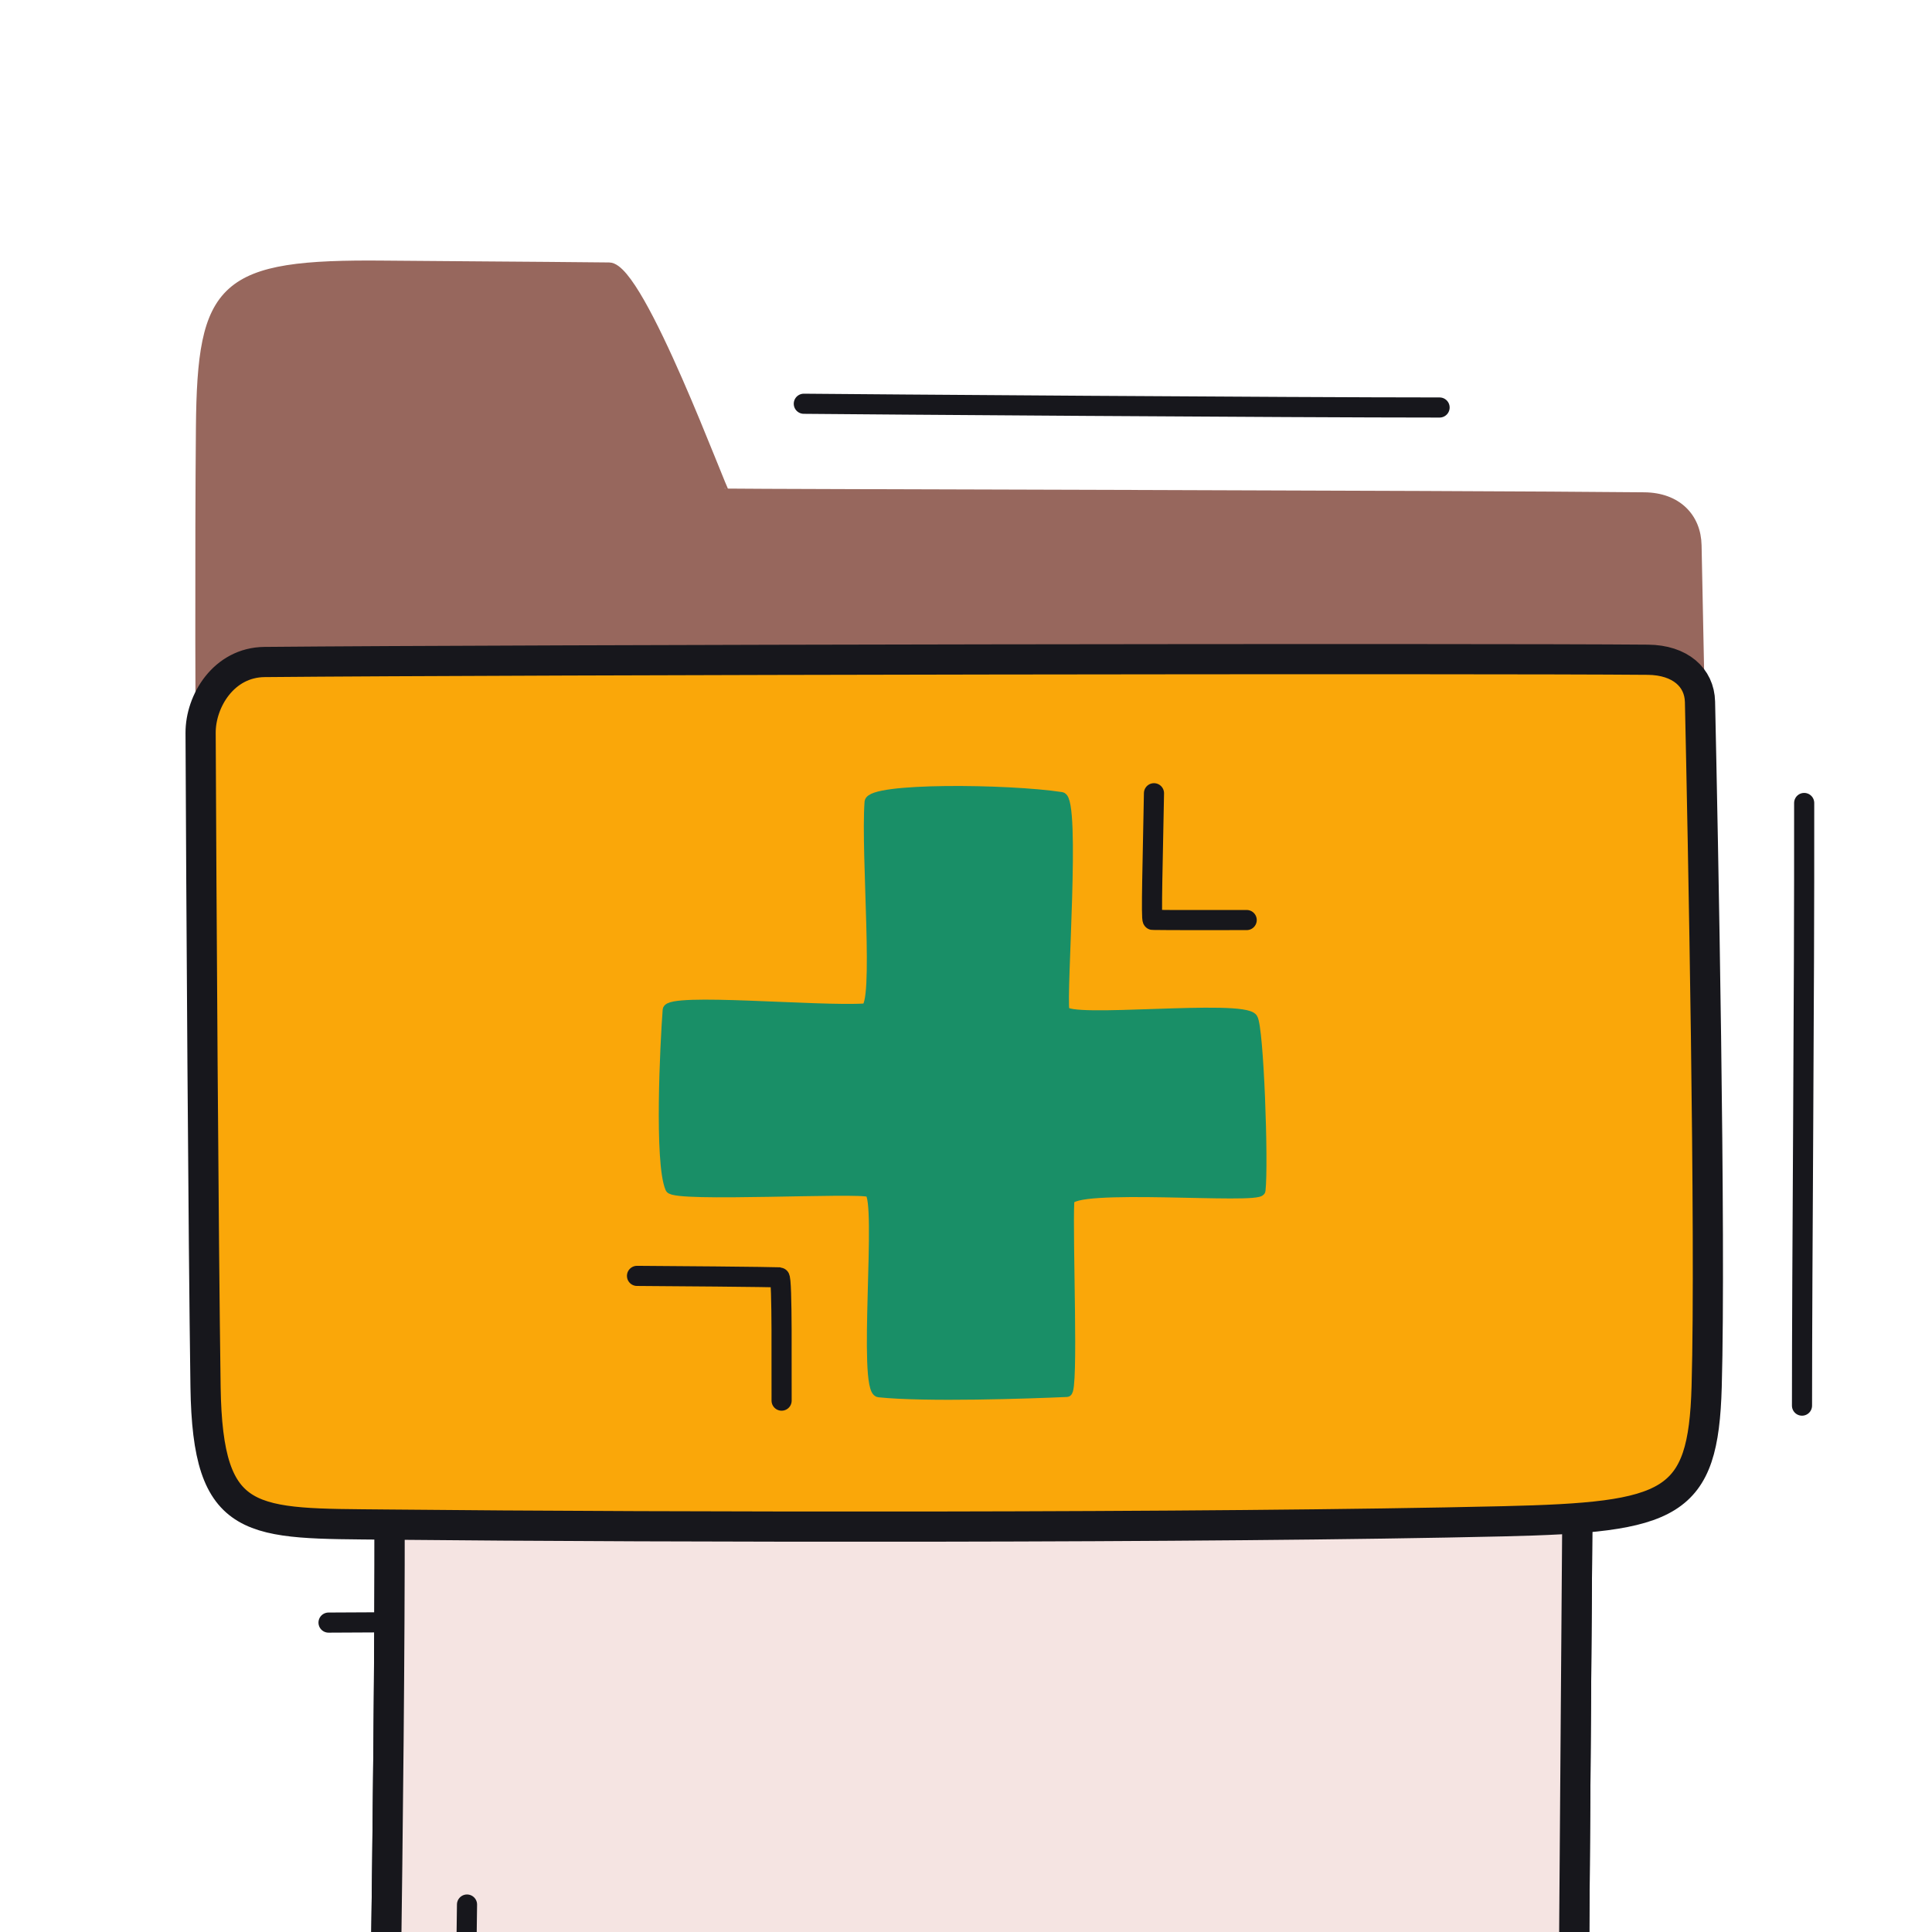 <svg xmlns="http://www.w3.org/2000/svg" width="192" height="192" style="width:100%;height:100%;transform:translate3d(0,0,0);content-visibility:visible" viewBox="0 0 192 192"><defs><clipPath id="e"><path d="M0 0h192v192H0z"/></clipPath><clipPath id="i"><path d="M0 0h192v192H0z"/></clipPath><clipPath id="f"><path d="M0 0h192v192H0z"/></clipPath><filter id="a" width="100%" height="100%" x="0%" y="0%" filterUnits="objectBoundingBox"><feComponentTransfer in="SourceGraphic"><feFuncA tableValues="1.0 0.0" type="table"/></feComponentTransfer></filter><filter id="c" width="100%" height="100%" x="0%" y="0%" filterUnits="objectBoundingBox"><feComponentTransfer in="SourceGraphic"><feFuncA tableValues="1.0 0.0" type="table"/></feComponentTransfer></filter><path id="b" fill="red" d="M55.081 68.011c25.651-.233 120.705-.372 137.469-.223 3.217.028 4.716 2.9 3.964 5.198-4.81 14.704-18.965 52.624-22.639 64.818-3.407 11.307 98.298 80.795 81.517 81.19-29.179.685-211.943-9.58-239.874-9.861-13.445-.136 4.876-57.966 9.177-71.386 4.379-13.662 17.315-46.501 21.998-62.69.879-3.039 4.331-7.009 8.388-7.046" style="display:block"/><path id="d" fill="red" d="M55.081 68.011c25.651-.233 120.705-.372 137.469-.223 3.217.028 4.716 2.9 3.964 5.198-4.81 14.704-18.965 52.624-22.639 64.818-3.407 11.307 98.298 80.795 81.517 81.19-29.179.685-211.943-9.58-239.874-9.861-13.445-.136 4.876-57.966 9.177-71.386 4.379-13.662 17.315-46.501 21.998-62.69.879-3.039 4.331-7.009 8.388-7.046" style="display:block"/><mask id="h" mask-type="alpha" maskUnits="userSpaceOnUse"><g filter="url(#a)"><path fill="#fff" d="M0 0h192v192H0z" opacity="0"/><use xmlns:ns1="http://www.w3.org/1999/xlink" ns1:href="#b"/></g></mask><mask id="g" mask-type="alpha" maskUnits="userSpaceOnUse"><g filter="url(#c)"><path fill="#fff" d="M0 0h192v192H0z" opacity="0"/><use xmlns:ns2="http://www.w3.org/1999/xlink" ns2:href="#d"/></g></mask></defs><g clip-path="url(#e)"><g clip-path="url(#f)" style="display:block"><path fill="none" stroke="#17171C" stroke-linecap="round" stroke-linejoin="round" stroke-width="2" d="M-.109 29.945c0-14.9.242-39.902.216-59.89" class="primary" style="display:block" transform="translate(179.19 109.744)"/><path fill="none" stroke="#17171C" stroke-linecap="round" stroke-linejoin="round" stroke-width="2" d="M31.591.186c-14.824 0-57.761-.317-63.182-.372" class="primary" style="display:none" transform="translate(111.473 40.311)"/><path fill="none" stroke="#17171C" stroke-linecap="round" stroke-linejoin="round" stroke-width="2" d="M31.591.186c-14.824 0-57.761-.317-63.182-.372" class="primary" style="display:block" transform="translate(111.473 40.311)"/><path fill="none" stroke="#17171C" stroke-dasharray="47 9" stroke-dashoffset="-35" stroke-linecap="round" stroke-linejoin="round" stroke-width="2" d="M58.434-.205c-35.828.046-80.866.131-87.382.234" class="primary" style="display:block" transform="translate(56.215 161.267)"/><g style="display:block"><path fill="none" stroke="#97675D" stroke-linecap="round" stroke-linejoin="round" d="M19.97 42.504c-.209 23.388.155 69.579.457 93.351.204 16.075 4.511 15.472 17.956 15.627 27.931.321 81.834.409 111.013-.372 16.781-.451 19.874-1.797 20.21-15.264.426-17.053-.72-66.836-1.005-81.65-.053-2.758-1.965-4.739-5.184-4.771-19.416-.197-87.939-.307-91.382-.372-.255-.006-8.436-22.438-11.499-22.47-8.498-.089-16.287-.122-22.313-.183-16.161-.164-18.125 1.883-18.253 16.104" class="secondary"/><path fill="#97675D" d="M19.97 42.504c-.209 23.388.155 69.579.457 93.351.204 16.075 4.511 15.472 17.956 15.627 27.931.321 81.834.409 111.013-.372 16.781-.451 19.874-1.797 20.21-15.264.426-17.053-.72-66.836-1.005-81.65-.053-2.758-1.965-4.739-5.184-4.771-19.416-.197-87.939-.307-91.382-.372-.255-.006-8.436-22.438-11.499-22.47-8.498-.089-16.287-.122-22.313-.183-16.161-.164-18.125 1.883-18.253 16.104" class="secondary"/></g><g mask="url(#g)" style="display:block"><path fill="#F5E4E2" d="M156.94 121.73c-.23 51.71-1.45 142.87.07 155.48-11.89.8-106.71-1.64-118.66-.11-2.07-12.81 1.59-114.94-.08-155.49 14.47-2.44 86.43.61 118.67.12M46 265.05c-.65-11.53.04-44.28.41-75.78" class="quaternary"/><path fill="none" stroke="#17171C" stroke-linecap="round" stroke-linejoin="round" stroke-width="3" d="M156.941 121.725c-.234 51.714-1.453 142.872.071 155.489-11.89.798-106.708-1.64-118.667-.116-2.065-12.805 1.594-114.939-.071-155.489 14.469-2.438 86.421.61 118.667.116" class="primary"/><path fill="none" stroke="#17171C" stroke-dasharray="47 9" stroke-dashoffset="-35" stroke-linecap="round" stroke-linejoin="round" stroke-width="2" d="M46.004 265.047c-.651-11.525.033-44.274.407-75.776" class="primary"/></g><g mask="url(#h)" style="display:block"><path fill="#F5E4E2" d="M156.94 121.73c-.23 51.71-1.45 142.87.07 155.48-11.89.8-106.71-1.64-118.66-.11-2.07-12.81 1.59-114.94-.08-155.49 14.47-2.44 86.43.61 118.67.12M46 265.05c-.65-11.53.04-44.28.41-75.78" class="quaternary"/><path fill="none" stroke="#17171C" stroke-linecap="round" stroke-linejoin="round" stroke-width="3" d="M156.941 121.725c-.234 51.714-1.453 142.872.071 155.489-11.89.798-106.708-1.64-118.667-.116-2.065-12.805 1.594-114.939-.071-155.489 14.469-2.438 86.421.61 118.667.116" class="primary"/><path fill="none" stroke="#17171C" stroke-dasharray="47 9" stroke-dashoffset="-35" stroke-linecap="round" stroke-linejoin="round" stroke-width="2" d="M46.004 265.047c-.651-11.525.033-44.274.407-75.776" class="primary"/></g><g style="display:block"><path fill="#FAA709" d="M26.29 65.79c25.65-.23 120.71-.37 137.47-.22 3.22.02 5.13 1.76 5.18 4.18.29 12.98 1.09 53.11.67 68.05-.34 11.81-3.43 12.99-20.21 13.38-29.18.69-83.09.61-111.02.33-13.44-.13-17.75.39-17.95-13.7-.22-14.86-.43-49.22-.49-64.98-.02-3.16 2.29-7 6.35-7.04" class="quinary"/><path fill="none" stroke="#17171C" stroke-linecap="round" stroke-linejoin="round" stroke-width="3" d="M26.291 65.789c25.651-.233 120.705-.373 137.469-.224 3.218.028 5.131 1.764 5.184 4.182.285 12.986 1.088 53.109.662 68.057-.336 11.805-3.429 12.985-20.21 13.38-29.179.685-83.082.608-111.013.327-13.445-.136-17.753.393-17.957-13.698-.215-14.867-.423-49.228-.49-64.978-.014-3.164 2.298-7.009 6.355-7.046" class="primary"/></g><path fill="none" stroke="#17171C" stroke-linecap="round" stroke-linejoin="round" stroke-width="2" d="M4.705 6.299c-4.457 0-7.328.014-9.339-.016-.172-.003.006-5.908.125-12.586" class="primary" style="display:block" transform="translate(119.19 85.134)"/><path fill="none" stroke="#17171C" stroke-linecap="round" stroke-linejoin="round" stroke-width="2" d="M7.185 6.199c-.027-2.518.089-12.23-.215-12.253-.465-.035-11.809-.141-14.155-.145" class="primary" style="display:block" transform="translate(70.49 132.995)"/><g style="display:block"><path fill="#198F67" d="M86.417 79.708c.106-1.432 13.672-1.314 19.067-.496 1.434.218-.038 19.537.296 21.215.262 1.318 17.697-.675 18.703.768.607.872 1.087 14.434.781 17.12-.103.902-18.911-.78-19.001 1.043-.188 3.771.444 18.938-.231 18.97-3.802.17-14.018.522-18.694.033-1.64-.172.333-19.254-.938-19.89-.965-.484-19.386.534-19.785-.381-1.104-2.523-.512-14.458-.26-17.724.096-1.244 14.982.162 19.622-.144 1.432-.095.057-15.274.44-20.514" class="tertiary"/><path fill="none" stroke="#198F67" stroke-linecap="round" stroke-linejoin="round" d="M86.417 79.708c.106-1.432 13.672-1.314 19.067-.496 1.434.218-.038 19.537.296 21.215.262 1.318 17.697-.675 18.703.768.607.872 1.087 14.434.781 17.12-.103.902-18.911-.78-19.001 1.043-.188 3.771.444 18.938-.231 18.97-3.802.17-14.018.522-18.694.033-1.64-.172.333-19.254-.938-19.89-.965-.484-19.386.534-19.785-.381-1.104-2.523-.512-14.458-.26-17.724.096-1.244 14.982.162 19.622-.144 1.432-.095.057-15.274.44-20.514" class="tertiary"/></g></g><g clip-path="url(#i)" style="display:none"><path fill="none" class="primary" style="display:none"/><path fill="none" class="primary" style="display:none"/><path fill="none" class="primary" style="display:none"/><g style="display:none"><path fill="none" class="secondary"/><path class="secondary"/></g><g style="display:none"><path class="quinary"/><path fill="none" class="primary"/></g><g style="display:none"><path class="tertiary"/><path fill="none" class="tertiary"/></g><path fill="none" class="primary" style="display:none"/><path fill="none" class="primary" style="display:none"/></g></g></svg>
